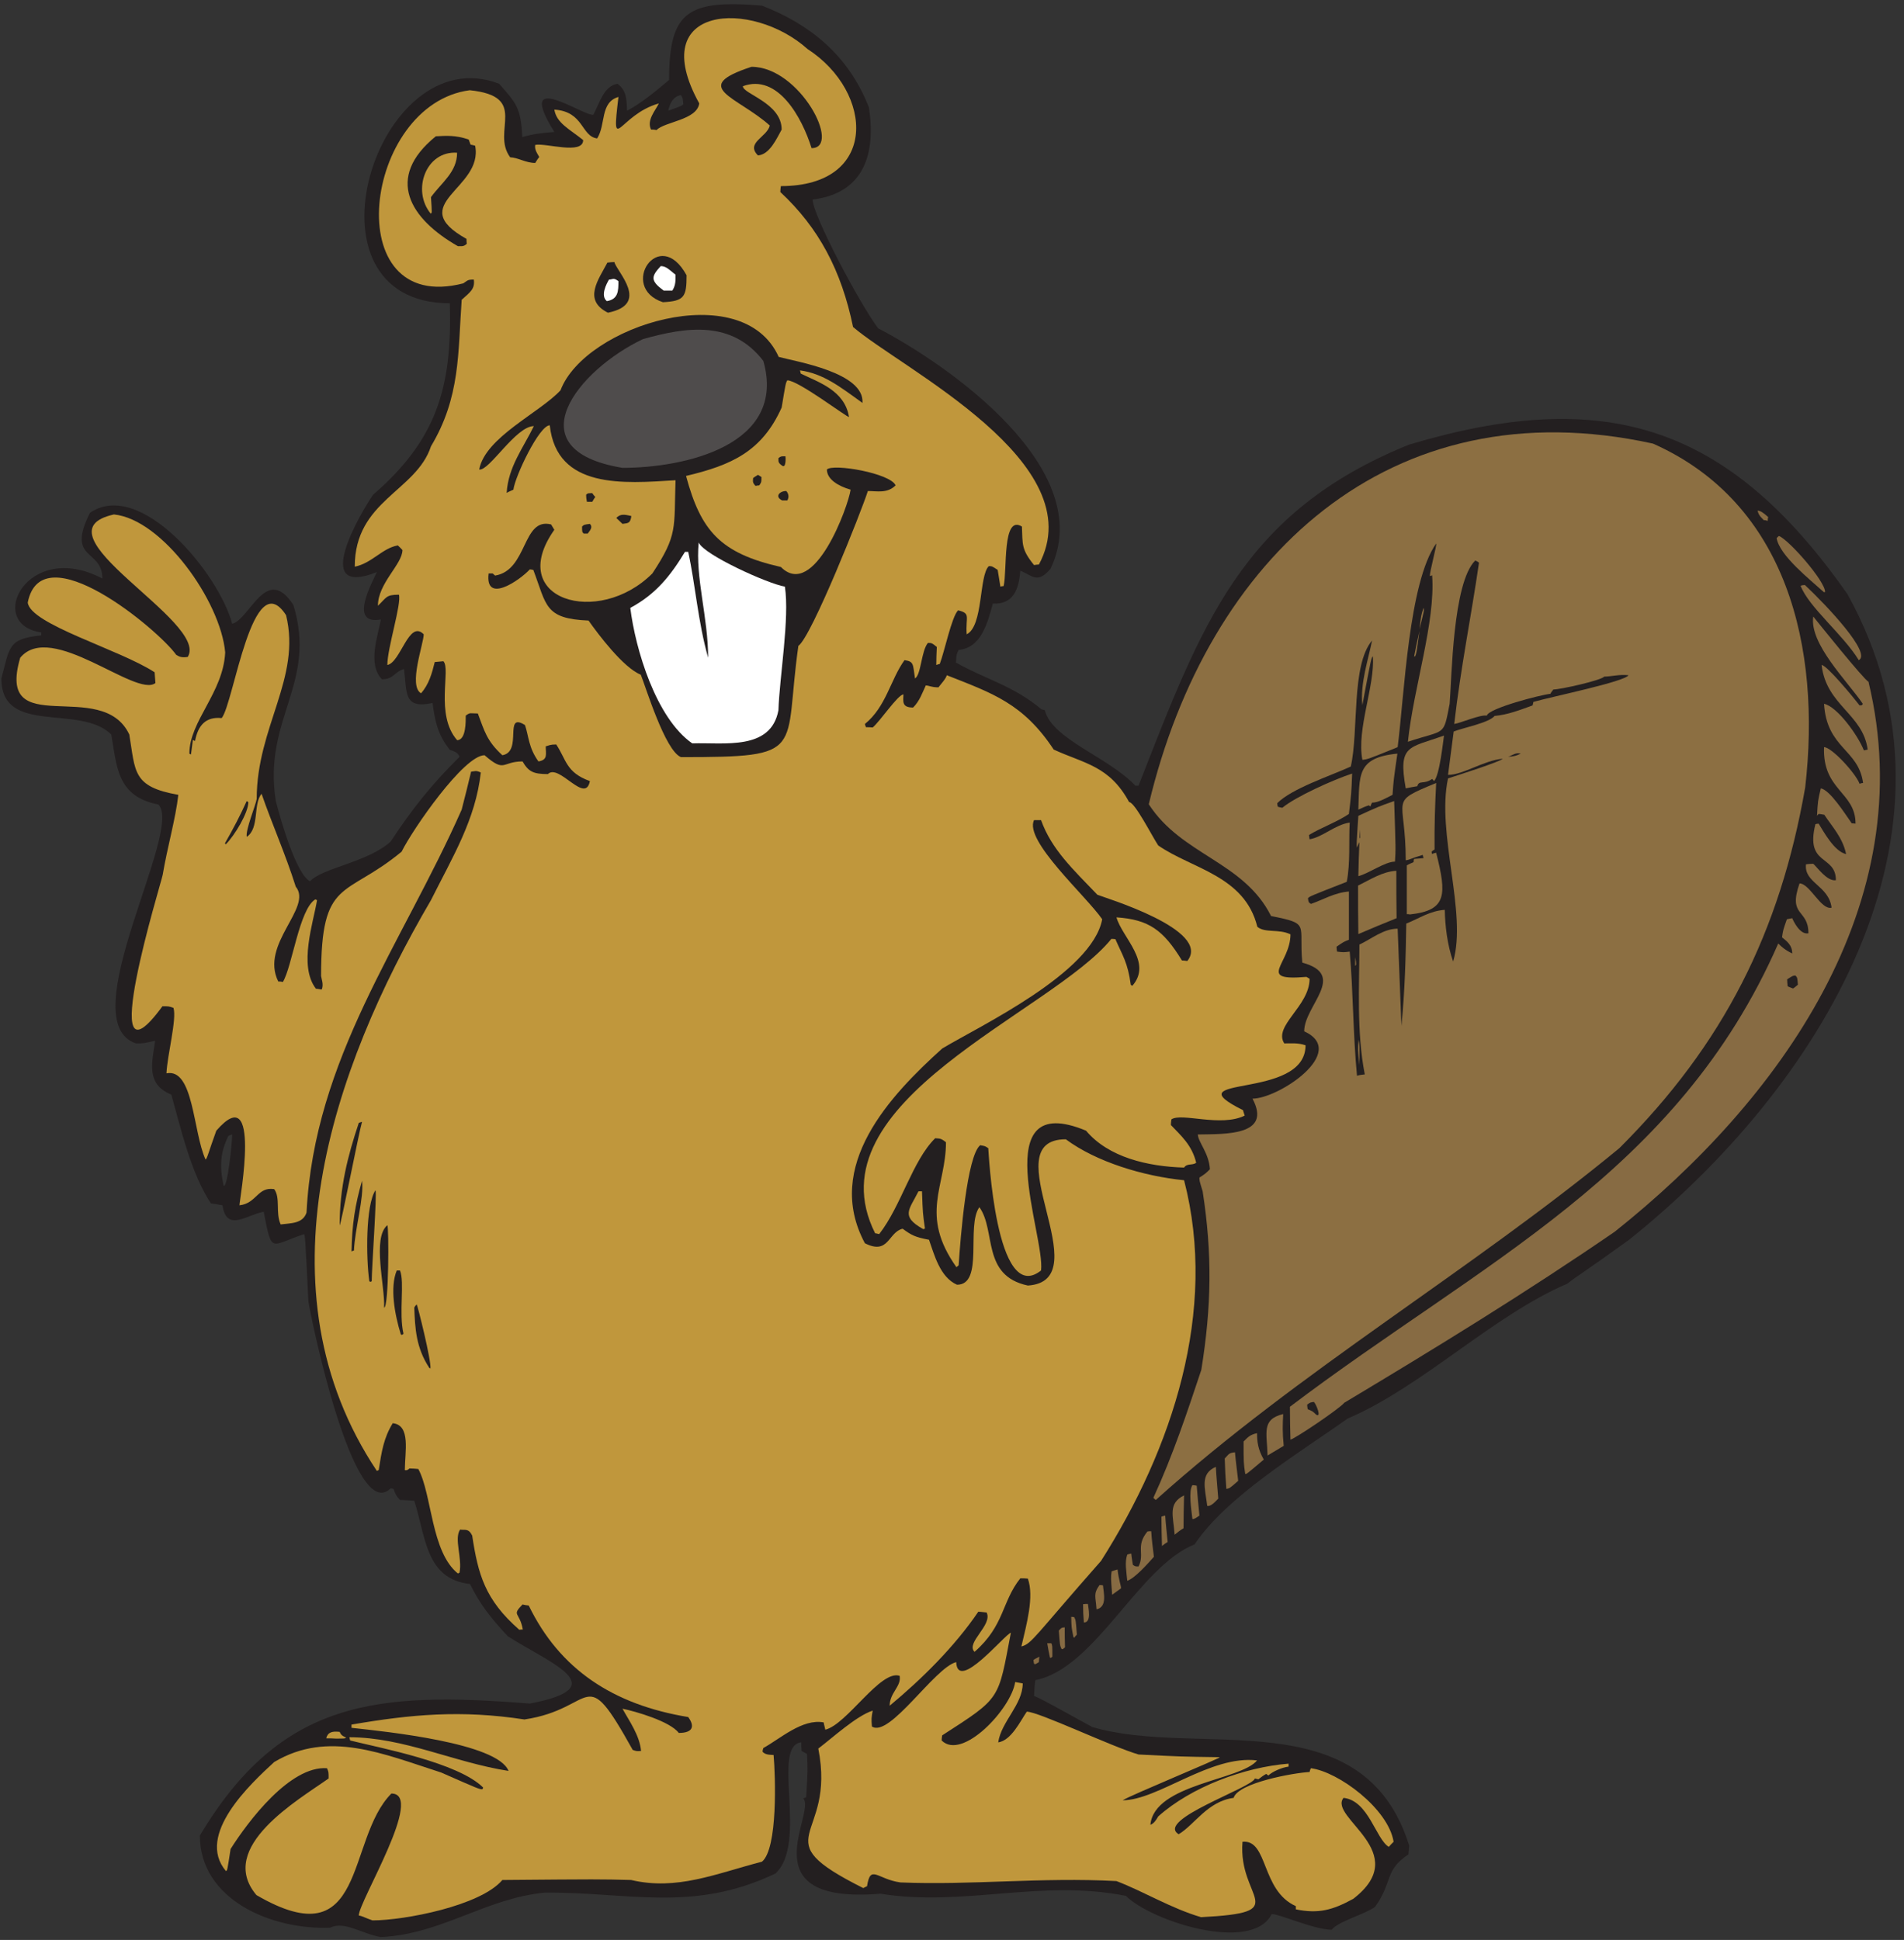 <?xml version="1.0" encoding="UTF-8"?>
<svg viewBox="0 0 266.25 271.25" xmlns="http://www.w3.org/2000/svg">
<rect x="0" y="0" width="266.25" height="271.25" fill="#333333" stroke="none"/>
<defs>
<clipPath id="a">
<path d="m0 0h887v904h-887v-904z"/>
</clipPath>
</defs>
<g transform="matrix(1.25,0,0,-1.25,0,271.25)">
<g transform="scale(.24)">
<g clip-path="url(#a)">
<path d="m177.53 1.332c-8.785 1.508-17.074 7.66-23.601 4.394-27.371-1.129-60.766 13.055-60.766 42.934 37.914 63.52 82.609 67.16 153.8 61.512 40.051 7.656 9.293 18.828-10.293 31.383-8.035 8.66-13.059 15.062-17.578 24.351-20.715 2.262-20.59 21.969-25.988 38.789-2.262 0.125-4.395 0.379-6.657 0.379-1.882 2.133-1.882 2.133-3.011 5.145-0.504 0.125-1.004 0.254-1.383 0.254-17.324-17.2-37.414 80.465-38.293 87.242-1.504 30.004-1.504 30.004-2.008 31.258-15.945-5.27-14.941-9.664-18.832 10.418-7.656-1.254-17.324-9.789-19.207 3.015-1.883 0.375-3.641 0.629-5.399 0.879-9.418 14.184-14.188 35.649-18.457 50.715-12.055 4.895-8.914 15.063-7.535 25.105-5.523-1.253-5.523-1.253-8.914-1.253-30.383 10.043 22.352 99.421 10.422 111.35-19.461 3.766-19.332 17.824-21.969 32.637-14.566 14.437-51.227-0.754-51.227 26.109 4.019 14.688 2.887 18.457 18.582 20.086v1.383c-26.367 3.766-6.527 43.559 28.5 25.106 0 14.058-17.074 8.16-5.777 30.628 23.48 16.071 60.016-28.242 66.292-51.718 8.286 2.133 15.946 28.121 28.5 8.789 11.297-36.656-14.312-53.102-8.164-91.391 2.012-8.031 9.418-34.144 15.946-37.406 5.777 6.277 26.742 8.785 37.539 18.453 10.172 15.441 19.086 26.613 32.14 39.543-0.75 2.383-3.64 2.887-4.519 3.262-6.024 7.535-7.031 14.312-8.035 21.843-13.684-3.011-11.926 4.895-13.309 15.817-4.644-1.254-4.644-4.77-10.293-4.77-6.906 7.032-1.758 20.586-0.504 27.868-15.441-2.762-3.765 17.703-1.883 22.093-31.136-12.426-7.531 27.617-1.757 36.028 29.629 25.609 36.914 49.964 35.781 89.254-72.942 0-33.899 124.28 22.976 102.31 7.786-8.91 10.168-10.918 10.797-24.855 5.149 1.507 8.789 1.882 14.942 2.386-18.832 30.254 13.937 7.032 18.203 8.036 3.015 5.773 4.898 13.429 11.301 14.433 3.89-3.262 4.144-6.023 4.394-12.551 6.778 3.516 13.559 9.289 19.586 14.309 0 32.012 8.664 37.535 43.313 34.648 22.222-8.66 40.3-22.972 49.843-47.453 3.266-21.465-2.132-39.918-26.238-42.929 0-7.157 21.719-48.207 30.508-60.004 32.644-16.95 102.7-65.782 80.351-112.1-6.152-7.281-8.539-3.012-14.062-0.879-0.625-8.41-3.137-15.816-12.805-15.316-2.386-8.785-5.398-20.711-15.945-21.59-1.004-2.133-1.004-2.133-1.254-5.902 13.18-7.532 26.867-10.793 39.922-21.84 0.504 0 0.879-0.254 1.508-0.379 3.39-13.555 29.504-21.715 42.183-35.149h1.508c29.379 74.946 47.961 127.29 126.05 158.93 91.148 27.238 148.78 9.664 204.39-69.672 61.77-111.47-14.062-230.86-101.94-301.03-21.219-15.313-23.73-16.445-28.625-20.336-34.652-14.812-67.547-47.953-102.45-62.891-22.223-15.816-56.371-36.281-71.313-58.625-25.988-10.293-46.328-57.871-74.199-63.269-0.375-2.383-0.5-4.895-0.629-7.406 2.262-0.5 23.227-12.426 27.121-14.434 49.34-14.688 126.43 13.18 147.77-55.359-0.125-1.383-0.25-2.762-0.375-4.019-11.301-7.531-7.156-12.676-15.57-24.477-5.145-3.641-17.325-6.781-20.211-10.672-8.914 0.25-24.86 7.66-27.996 7.281-9.168-18.328-56.122-3.266-67.926 8.535-39.797 7.91-75.832-5.27-114.38 1.004-62.399-5.145-29.629 37.914-36.031 44.441 0.375 0.125 0.878 0.25 1.378 0.5 0.754 12.805 0.754 12.805 0.379 20.211-0.879 0.504-1.757 1.004-2.511 1.383-0.125 1.379-0.125 2.762-0.125 4.016-14.188-1.508 3.265-46.949-12.055-61.133-38.668-18.453-68.801-8.539-107.59-8.914-27.871-2.762-47.836-19.332-76.336-20.715zm133.96 851.24c6.278 2.258 6.278 2.258 7.031 3.012-0.25 2.887-0.25 2.887-1.128 4.27-3.516-0.629-5.149-3.641-5.903-7.282zm-207.28-501c1.758-1.757 4.019 19.957 4.019 23.852-0.628-0.254-1.257-0.379-1.757-0.629-3.641-7.406-4.27-13.809-2.262-23.223" fill="#231f20"/>
<path d="m173.641,9.117c-3.391,1.129-4.895,2.133-6.403,2.258 0,6.656 31.008,56.867 15.192,56.867-21.344-21.465-11.176-77.453-62.903-47.324-18.832,22.344 19.711,44.438 33.649,54.355 0,3.012 0,3.012-.754,4.77-17.199,1.254-36.785-24.73-44.945-37.66-1.508-9.918-1.508-9.918-2.137-10.293-14.313,16.82 11.551,40.797 22.476,50.84 25.235,15.062 50.848,3.766 77.84-4.894 17.703-7.785 17.703-7.785 19.207-7.785 .125.254.254.629.379.754-11.676,11.676-47.961,18.453-62.023,21.969-.125.629-.25,1.004-.375,1.508 25.359,0 48.965-11.801 74.199-15.691-5.148,13.055-57.125,18.324-73.195,20.082v1.508c27.746,4.769 51.097,6.906 80.601,2.387 33.899,5.019 27.121,27.742 50.473-14.188 1.758-.625 1.758-.625 3.891-.5-.629,7.281-5.649,14.184-8.661,19.707 6.149-1.254 22.219-5.898 26.239-11.297 6.652,0 7.531,3.137 4.394,7.407-35.027,5.773-59.887,22.218-74.324,51.968-1.008.125-2.012.254-2.891.504-5.273-5.398-1.379-3.265.125-11.676-.625,0-1.129,0-1.629-.125-16.07,14.059-19.211,25.86-21.972,43.938-1.758,3.512-3.391,2.383-5.649,2.762-2.89-4.395 1.129-13.309-.254-20.086-.25-.125-.625-.25-.75-.379-12.558,10.043-12.054,36.91-18.457,48.707-1.507.125-2.761.254-4.144.254-1.004-1.004-1.758-.879-2.133-.754 0,8.41 2.887,20.965-5.648,21.84-4.145-6.778-5.149-12.926-6.532-21.84-.25-.125-.625-.25-.879-.379-56.371,84.609-20.839,187.297 25.235,266.004 10.047,20.086 20.844,37.66 23.226,59.504-2.507,1.129-2.636.5-4.519.375-1.379-5.899-2.887-11.801-4.395-17.699-27.871-63.016-68.672-115.743-72.316-187.797-1.758-5.274-7.406-4.895-12.051-5.524-2.512,5.524 0,12.305-3.012,16.446-7.785,1.253-8.164-6.653-16.195-7.532 0,2.512 10.543,59.375-10.801,34.774-3.64-10.043-4.265-13.059-5.019-13.434-5.902,13.055-5.524,42.68-18.207,40.172 .379,8.535 4.898,25.355 3.266,30.504-2.133.754-2.133.754-5.149.754-32.016-43.813-.375,58.121.125,61.258 2.137,12.804 6.027,26.109 7.285,37.285-21.469,3.765-19.965,10.793-22.852,28.117-12.805,27.117-62.398-3.641-50.848,35.777 14.438,17.45 53.984-18.832 63.027-11.8-.129,1.757-.254,3.39-.379,5.023-16.32,10.668-58.004,22.344-59.133,32.512 6.527,32.761 61.016-12.805 69.176-24.356 1.133-.625 2.012-1.504 5.398-1.004 10.297,16.446-73.191,57.871-34.398,66.407 22.598-2.258 49.719-40.418 51.852-64.27-.879-18.832-16.699-32.012-16.699-47.203 .125-.125.504-.25.754-.375 .25,2.258.629,4.519.879,6.777 .25-.125.629-.375 1.004-.5 1.383,7.156 4.899,11.422 12.43,10.668 5.652,6.906 14.313,72.184 30.008,47.953 7.156-29.371-13.688-52.093-13.688-85.613-.5-3.137-5.269-14.434-4.644-17.699 6.027,4.019 2.89,15.316 6.906,20.086 4.77-13.809 11.047-27.867 15.945-43.309 8.036-9.793-16.824-26.738-8.16-44.187 .625,0 1.379,0 2.133-.25 4.395,7.156 7.66,34.144 15.191,38.539 .125-.125.379-.254.754-.379-1.632-10.168-8.789-30.629-.504-41.301 .879,0 1.758-.25 2.637-.375 1.133,2.133-.125,5.148-.25,6.277 0,46.196 11.176,36.153 37.539,57.996 5.149,10.418 29.004,44.942 38.668,44.942 9.668-8.414 7.91-2.891 17.703-2.891 2.762-4.769 5.024-5.898 11.805-5.898 5.145,5.148 17.449-14.313 19.582-3.262-11.172,4.016-10.922,9.914-15.691,17.07-3.012,0-3.391-.503-4.899-.878 0-3.641 1.133-6.278-3.387-7.032-4.648,6.403-4.519,11.801-6.277,16.949-10.172,6.403-.879-12.429-10.547-14.058-7.41,6.777-8.414,11.547-11.426,19.457-3.64,0-3.515.625-5.648-1.004 0-2.387.25-11.426-4.019-11.426-10.422,11.926-2.762,33.141-6.403,36.781l-4.019-.375c-1.254-5.148-2.762-10.546-6.403-14.562-6.023,3.516 1.258,23.098 1.258,27.492-6.906,7.028-10.672-13.055-16.949-14.312 0,8.035 6.652,28.371 5.398,32.765-6.152,0-5.652-1.258-9.793-5.148 0,10.547 11.426,19.332 11.426,25.984-.754.754-1.383,1.508-2.137,2.137-7.281-1.258-12.05-8.285-20.086-9.918 0,30.879 28.625,35.023 35.528,56.113 13.687,22.848 12.558,43.309 14.312,68.289 3.895,3.516 6.278,5.024 5.653,9.414-3.016,0-2.762-.375-4.899-1.757-58.754-15.188-46.578,83.605 3.016,90.007 27.996-2.886 9.793-19.082 18.832-31.257 3.641-.125 7.281-2.637 11.676-2.637 .629,1.004 1.129,1.883 1.882,2.762-1.757,2.886-2.132,4.019-1.882,5.648 4.894,1.004 22.347-4.77 22.347,2.262-6.402,5.148-12.429,7.906-13.433,14.183 13.808-.879 12.429-12.425 19.961-13.429 4.144,6.527 1.257,16.82 9.918,19.332-3.387-28.246.125-8.285 18.832-3.016-1.629-3.387-5.774-7.781-3.641-12.176 .754,0 1.633,0 2.512-.25 4.019,4.016 18.832,4.645 19.965,12.426-25.489,46.07 24.605,48.582 50.468,25.359 31.012-20.086 33.27-63.894-12.429-63.894-.125-.879-.25-1.758-.25-2.762 17.953-16.695 28.5-36.656 33.898-62.894 22.598-19.457 112.113-63.266 86.629-110.719-.754,0-1.508-.125-2.262-.25-6.023,7.406-5.273,9.664-5.648,17.949-9.289,5.777-6.781-20.586-8.535-27.742-.629,0-1.008-.125-1.508-.25-.379,2.637-.879,5.273-1.258,7.781-2.637,1.758-2.637,1.758-4.141,1.758-4.644-4.52-2.511-27.867-10.296-31.758-.625,8.16 2.136,9.664-4.016,11.172-3.016-3.012-6.277-19.082-8.539-24.98-.5-.125-1.129-.254-1.633-.504 0,2.886.125,5.648.254,8.41-2.262,1.883-2.512,1.883-4.145,1.883-3.14-3.766-3.14-14.813-6.027-16.571-1.004,6.782-.5,7.91-4.894,8.539-6.532-9.039-8.539-21.718-18.457-29.754 .125-.5.25-1.003.503-1.503 1.004,0 2.008,0 3.137-.125 3.641,3.136 11.551,15.062 14.313,15.437 0-3.137-1.004-6.148 4.519-6.148 3.016,3.011 4.27,6.777 5.903,10.293 1.503,0 2.511-.879 5.902-.879 1.129,1.508 3.512,4.015 3.891,5.648 21.343-8.41 35.656-13.18 49.843-34.648 14.188-6.528 25.989-7.532 35.153-24.477 2.636,0 10.796-16.07 13.558-20.211 15.696-10.922 40.301-14.058 46.203-37.91 3.516-3.012 10.043-.879 15.442-3.516 0-13.808-16.321-21.843 7.41-19.836 .5-.25.879-.5 1.504-.878 0-12.801-17.074-21.965-11.801-30.125 2.762,0 6.402.375 9.918-.879 0-25.985-63.023-13.309-29.125-30.254 .125-.754.5-1.633.75-2.512-11.172-5.523-29.379,1.508-34.148-1.758-.125-.879-.25-1.758-.25-2.636 4.769-5.02 9.793-9.29 11.8-17.575-1.757-1.379-4.269-.125-5.648-2.258-16.949.5-35.281,4.77-45.699,17.2-46.832,19.457-18.961-49.086-20.969-65.153-21.219-16.949-24.481,56.364-24.606,56.993-1.507,1.003-1.507,1.003-3.769,1.378-6.152-5.019-9.164-42.679-10.043-55.988-.375-.25-.754-.625-1.004-.879-17.453,24.606-4.898,37.66-4.898,58.25-2.637,2.133-3.137,1.629-5.02,1.883-10.672-10.547-15.82-31.512-26.113-44.691-.754.125-1.383.379-1.887.379-30.883,61.507 82.238,102.683 110.109,137.207 .629,0 1.129,0 1.883-.125 3.266-7.536 5.774-10.797 7.157-21.219 .125-.125.375-.375.753-.5 9.539,10.922-4.773,22.469-7.41,31.887 15.067-1.008 21.848-5.903 30.512-20.086 .754,0 1.629-.125 2.508-.254 11.679,14.562-39.043,29.629-41.93,30.883-11.301,11.8-21.344,21.089-26.242,34.773h-3.266c-4.769-9.543 24.235-35.277 31.766-46.195-4.645-25.11-57.5-49.965-74.578-60.258-24.231-21.844-55.367-54.731-36.031-90.758 11.175-5.652 10.796,5.145 17.578,6.777 4.14-3.011 5.648-3.89 12.3-5.148 2.387-6.652 5.024-17.449 13.059-20.961 12.68,0 4.145,27.488 10.422,36.152 7.91-11.047.879-31.886 22.598-36.531 34.148,2.262-17.075,68.164 17.703,68.164 14.187-10.543 36.16-17.195 55.117-19.082 15.82-60.883-5.399-125.027-38.672-177.375-31.008-35.148-32.266-38.664-37.16-39.918 2.383,10.293 6.027,23.098 3.012,31.633-1.254.125-2.387.125-3.516.125-8.789-11.047-7.281-21.969-21.344-34.27-4.265,4.266 8.539,12.426 5.653,18.329-1.383.125-2.637.375-3.895.375-11.047-16.321-26.617-31.633-41.305-43.809 0,6.148 5.524,8.91 4.645,13.934-8.914,3.011-24.481-22.598-34.652-25.11-.25,1.258-.625,2.387-.75,3.391-9.922,1.883-20.34-7.656-28.125-11.926-.25-.625-.375-1.129-.375-1.758 1.253-1.254 2.507-1.379 5.144-1.504 .879-9.793 2.012-43.562-5.398-49.711-21.719-5.652-39.672-13.559-61.016-8.539-14.688.379-14.688.379-60.012,0-10.172-12.051-45.699-18.828-60.515-18.828" fill="#c0973c"/>
<path d="m559.832,10.625c-14.062,4.141-26.617,11.926-39.426,16.82-34.902,1.883-67.797-2.008-100.687-.629-10.926,1.508-13.938,8.664-15.571-1.758-.5-.25-1.128-.5-1.757-.879-47.832,23.977-12.43,21.969-20.965,65.027 6.777,5.145 17.703,15.188 25.359,17.699-.629-3.64-.629-3.64-.375-7.406 8.16-5.523 29.25,27.492 39.297,30.004 .625-14.313 22.723,13.055 25.484,13.68-6.023-31.508-4.394-30-32.015-47.825-.125-.754-.25-1.508-.25-2.387 9.543-9.539 32.39,14.687 34.277,27.242 1.129-.254 2.258-.379 3.512-.629 0-9.918-10.043-17.828-11.422-27.492 6.023.879 10.168,9.664 13.309,14.312 5.523,0 39.546-16.32 52.101-19.961 19.836-1.004 19.836-1.004 37.918-1.254-.379-.754-41.558-17.703-45.324-20.086 16.445,0 40.93,21.215 62.648,18.578-7.406-9.289-47.961-10.922-49.718-30.004 1.757.629 2.761,2.387 3.64,3.894 15.317,13.68 40.051,22.969 60.766,24.602v-1.379c-3.137-.379-7.656-2.387-9.414-4.145-.379.25-.754.504-1.004.754-1.383-.754-2.512-1.633-3.641-2.512-.629.125-1.258.254-1.633.379-1.132-4.269-46.578-19.332-35.531-25.988 7.406,4.394 13.434,15.316 25.613,16.949 2.133,7.031 27.997,11.676 35.403,12.051 .125.504.254,1.129.629,1.758 12.804-1.633 36.031-18.828 38.543-34.27-.754-.754-1.508-1.508-2.258-2.387-6.027,3.641-9.418,21.594-21.094,22.848-7.281-9.164 32.77-25.359 4.52-47.074-9.668-5.274-16.196-7.031-26.743-4.895v1.504c-16.32,7.281-12.804,31.133-24.859,30.004-2.258-26.863 24.359-32.891-19.332-35.148" fill="#c0973c"/>
<path d="m156.441,93.852c-1.507.125-2.89.125-4.394.125 .754,2.887 2.762,3.391 6.277,3.012 .5-1.004.754-1.758 3.012-2.637-.5-.5-.5-.5-4.895-.5" fill="#c0973c"/>
<path d="m481.988,128.75c-.125.5-.25,1.129-.25,1.758 .879.625 1.758,1.004 2.762,1.504-.125-.75-.25-1.629-.25-2.508-1.758-1.133-1.758-1.133-2.262-.754" fill="#876b43"/>
<path d="m489.398,131.637c-.503,2.258-.878,4.394-1.257,6.652h1.882c.504-1.004.504-1.004.504-6.277-.754-.625-.754-.625-1.129-.375" fill="#876b43"/>
<path d="m494.797,135.652c-.754,1.633-.754,1.633-1.258,8.539 1.258,1.379 1.258,1.379 2.762,1.504 0-3.136 0-6.148.129-9.289-1.133-1.004-1.133-1.004-1.633-.754" fill="#876b43"/>
<path d="m500.32,141.301c-.879,4.394-.879,4.394-1.004,9.289 .375,0 .879,0 1.379-.125 .754-1.379.754-1.379 1.258-8.156-.504-.504-.879-.879-1.258-1.508-.125.125-.25.25-.375.5" fill="#876b43"/>
<path d="m505.215,147.957c-.25,2.887-.375,5.648-.375,8.535 .754.125 1.508.125 2.262.125 .125-1.633 1.882-8.66-1.887-8.66" fill="#876b43"/>
<path d="m511.117,154.105c-.375,6.028-1.633,7.032 1.383,11.301 .5,0 1.129,0 1.629-.129 .254-3.386 2.137-10.039-3.012-11.172" fill="#876b43"/>
<path d="m518.398,160.887c-.625,8.031-.625,8.031-.25,10.922 .879.25 1.758.625 2.762.875 .629-5.27 1.633-7.407 1.633-8.786l-4.145-3.011" fill="#876b43"/>
<path d="m525.43,167.414c-.375,4.395-1.254,8.535 0,12.176 .504.25 1.129.375 1.883.504 .125-1.758.503-3.516.753-5.274 1.129-.754 1.129-.754 2.637-.754 3.012,6.028-1.508,9.414 4.145,16.321 .625.125 1.129.125 1.757.125 .25-3.891.75-7.91 1.254-11.926-2.761-3.141-9.039-10.168-12.429-11.172" fill="#876b43"/>
<path d="m541.625,183.605c-.125,4.645-.25,9.165-.25,13.684 .504.25 1.129.379 1.758.504 .25-4.02.754-8.16 1.129-12.305-.879-.5-1.758-1.129-2.637-1.883" fill="#876b43"/>
<path d="m547.527,188.879c-.629,8.789-3.265,14.562 4.395,18.328-.125-5.019-.25-10.168-.25-15.316-1.508-.879-2.766-1.883-4.145-3.012" fill="#876b43"/>
<path d="m555.813,196.16c-.5,4.395-1.883,13.055 0,15.817 .628,0 1.382-.125 2.007-.25 .379-4.645.754-9.164 1.258-13.934-1.258-.879-2.262-1.633-3.265-1.633" fill="#876b43"/>
<path d="m562.719,202.313c-1.004,8.285-3.516,14.937 4.015,18.199 .254-4.895.754-9.789 1.133-14.813-1.383-1.379-3.39-3.765-5.148-3.386" fill="#876b43"/>
<path d="m538.74 205.07c-0.504 0.375-0.754 0.625-1.129 1.004 9.164 19.961 15.692 39.668 22.348 59.625 4.77 29.629 5.148 53.981 0.625 83.231-1.504 4.894-1.504 4.894-1.504 6.402 2.887 1.883 2.887 1.883 4.895 3.891-0.5 7.656-5.399 12.429-5.649 16.195 12.555 0.25 34.778-0.754 25.485 16.695 12.179 0 44.949 21.844 24.109 31.383 0 12.051 20.336 26.234-0.883 32.012-1.754 18.074 4.02 18.074-14.562 21.715-12.805 25.484-41.555 28.246-57 52.097 27.371 114.86 112.12 195.08 235.03 168.09 62.523-27.742 78.469-95.027 70.934-160.3-11.801-67.41-37.915-119.5-86.629-168.08-69.93-57.622-148.52-103.32-216.07-163.95" fill="#8c6f42"/>
<path d="m571.633,210.219c-.379,4.644-.629,9.414-.754,14.187 2.008,2.008 1.633,2.508 4.769,2.887 .379-4.395 1.004-8.789 1.508-13.309-4.015-3.511-4.015-3.511-5.523-3.765" fill="#876b43"/>
<path d="m580.422,217.25c-.754,5.145-.754,5.145-.754,15.063 2.258,2.261 3.012,3.14 6.277,3.894 0-3.894.375-7.535 3.137-12.305-8.16-6.902-8.16-6.902-8.66-6.652" fill="#876b43"/>
<path d="m590.84,225.785c-.25,10.547-3.012,16.82 7.285,19.332-.254-5.144-.379-8.66.25-14.812-2.512-1.504-5.023-3.012-7.535-4.52" fill="#876b43"/>
<path d="m601.512,233.191c-.125,5.149-.25,10.293-.25,15.317 89.14,67.535 180.539,108.461 227.621,215.914 1.508-1.504 3.14-3.012 6.527-4.645 0,4.145-3.012,6.028-4.769,7.532 .504,3.39.504,3.39 2.261,8.414 .75.125 1.629.375 2.508.5 .379-1.004 3.516-7.907 7.535-7.028 0,11.547-9.668,7.532-4.144,23.223 4.773,0 10.043-12.555 14.941-11.301-1.258,10.297-12.933,11.551-11.926,20.211 1.004.129 2.133.254 3.387.254 1.883-1.633 6.406-8.285 10.547-7.66 0,12.051-14.437,6.527-9.543,26.113 .379.125.879.25 1.508.25 2.137-3.39 7.281-13.055 12.808-14.187-1.632,7.785-6.656,12.933-10.171,18.328-.879.129-1.758.379-2.637.379-.375-.379-.629-.629-.754-.879 .379,6.902.379,6.902 1.758,12.804 4.269-.753 11.176-11.675 14.437-16.32 .629,0 1.133,0 1.758-.125 0,14.813-15.441,15.442-14.687,35.653 3.515,0 14.687-12.051 16.574-17.075 .5.25 1.129.379 1.629.379-2.133,15.817-16.95,16.067-18.203,36.906 6.027-1.257 15.695-14.437 18.582-21.718 .5.125 1.129.25 1.757.375-2.136,16.57-19.336,20.59-21.468,39.418 2.382,0 14.812-15.063 17.703-18.828 1.129,0 1.129,0 1.504.753-7.407,10.793-24.985,27.993-23.102,40.672 1.508-1.882 23.731-29.625 25.738-30.379 24.985-103.566-41.683-195.453-118.265-256.339-40.93-28.118-83.492-54.227-126.055-79.711-2.508-3.012-23.098-16.821-25.109-17.2" fill="#876b43"/>
<path d="m613.441,244.867c-1.507,1.504-1.507,1.504-3.894,2.512-.125.75-.25,1.504-.25,2.133 1.383,1.004 1.383,1.004 3.141,1.254 1.003-.879 3.765-7.657 1.003-5.899" fill="#231f20"/>
<path d="m200.133,266.582c-6.278,9.543-6.656,18.582-7.031,28.121 .25.629.753,1.129 1.128,1.508 .375-.254 6.907-26.363 6.403-29.879-.125.125-.375.25-.5.25" fill="#231f20"/>
<path d="m186.824,282.277c-2.89,9.289-5.148,21.965-1.883,29.75h1.504c2.262-5.398-.625-19.961 1.633-29.5-.754-.629-.754-.629-1.254-.25" fill="#231f20"/>
<path d="m179.039,294.703c.504,9.793-5.648,32.512 1.508,38.414 .75-.379.75-38.414-1.508-38.414" fill="#231f20"/>
<path d="m172.133,307.129c-1.504,10.547-1.758,35.402 2.89,42.305 .75-1.629-1.757-36.278-1.757-42.43-.754-.375-.754-.375-1.133.125" fill="#231f20"/>
<path d="m163.848,320.941c.25,12.551 1.632,21.59 4.898,32.887 1.004-7.906-3.266-21.969-3.769-32.512-.375-.125-.879-.25-1.129-.375" fill="#231f20"/>
<path d="m430.012,331.484c-10.293,5.899-6.153,8.914-1.883,17.45h1.633c.375-10.293.375-10.293 1.379-17.325-.625-.375-.625-.375-1.129-.125" fill="#c0973c"/>
<path d="m158.324,333.117c0,17.699 3.766,32.262 8.914,47.699 .5.129.879.379 1.508.504-1.633-5.773-9.922-48.582-10.422-48.203" fill="#231f20"/>
<path d="m632.523,402.785c-1.882,19.836-1.757,39.543-3.39,57.871-2.887-.375-2.887-.375-5.899,0-.125.754-.254,1.508-.254,2.262 3.266,2.258 3.266,2.258 5.778,3.262v22.472c-6.781-.504-12.43-4.019-17.703-5.777-1.129.754-1.129.754-1.383,2.637 .754.879.754.879 18.082,7.66 1.758,9.035.879,19.332 1.379,27.613-6.903-1.004-12.555-6.777-18.707-7.781-.125.629-.25,1.383-.25,2.008 5.273,3.265 13.058,6.027 18.582,9.793 1.129,9.414 1.129,9.414 1.508,18.828-8.789-2.887-26.368-10.793-32.52-15.942-.754.125-1.508.25-2.133.5-.125.504-.254,1.133-.254,1.633 6.907,6.906 24.36,12.555 34.278,17.074 3.765,16.571.125,47.075 9.918,58.75-1.633-8.414-5.649-20.085-4.52-30.128 4.145,22.093 4.145,22.093 4.895,22.722 1.004-13.683-7.657-33.894-4.895-48.207 2.512.254 2.512.254 16.445,5.903 3.141,24.476 5.149,76.824 17.954,94.902 .379-.879-3.262-13.809-2.887-15.192 .25.125.629.254 1.004.379 1.633-21.718-8.66-52.347-11.297-77.582 17.699,5.903 16.445,2.137 19.461,17.703 1.004,11.797 1.379,56.364 11.926,66.782 .625-.25 1.129-.5 1.757-1.004-3.64-25.106-8.539-48.957-11.55-75.196 3.136.504 12.304,4.52 15.191,3.895 .754,3.387 24.859,9.664 29.629,10.168 .379.754.879,1.379 1.383,2.008 3.262,0 22.347,4.265 23.726,6.023 3.141,0 7.157,1.133 11.301.629-1.758-3.012-35.531-9.918-44.32-12.426-.125-.504-.25-1.007-.375-1.632-5.903-2.137-11.676-4.395-17.703-4.899-2.637-3.262-15.192-5.648-19.082-7.277-.879-6.531-1.758-13.434-2.637-20.211 7.031,0 16.695,6.777 25.484,7.531-.754-1.258-21.218-7.785-25.484-9.164-5.527-25.484 9.039-62.766 2.383-85.363-2.762,7.91-3.766,16.82-3.891,24.101-7.031-.5-11.676-3.89-17.953-6.402-.25-15.566-.629-31.383-2.262-47.699-.625,15.187-1.129,30.25-1.758,45.316-6.652,0-12.175-4.769-17.828-7.406 0-19.082-1.379-40.672 2.512-60.508-1.254-.125-2.387-.25-3.641-.629" fill="#231f20"/>
<path d="m633.652,407.809c-.754,7.406-.754,7.406-.375,11.8 .5-2.511.5-2.511.375-11.8" fill="#8c6f42"/>
<path d="m835.41,443.586c-.75.25-1.504.625-2.133.879-.125,1.129-.25,2.258-.25,3.262 2.762,1.757 2.762,1.757 3.891,1.757 .879-1.004.879-1.004 1.129-4.269-2.258-1.883-2.258-1.883-2.637-1.629" fill="#231f20"/>
<path d="m631.645,454.004c0,1.379 0,2.762.125,4.016 .503-3.516.503-3.516-.125-4.016" fill="#8c6f42"/>
<path d="m633.152,468.816c-.125,7.532-.125,15.063-.125,22.598 5.649,2.762 11.297,6.527 17.828,6.902 0-7.406 0-14.687.125-22.093-6.027-2.383-11.929-4.895-17.828-7.407" fill="#8c6f42"/>
<path d="m657.258,477.98c-.629.125-1.004.125-1.508.125v22.723c1.004.629 2.008,1.004 3.141,1.504 0,.629.125,1.008.25,1.508 1.507.125 3.011.25 4.394.375-.125.629-.25,1.008-.379,1.508-5.523-1.633-5.898-2.258-7.906-2.512 0,30.004-8.539,26.613 14.184,36.031-.5-9.668-.879-19.961-.75-31.008-.504-.25-1.008-.629-1.383-1.004 0-.378.125-.628.25-1.132 .629.379 1.133.504 1.883.629 4.898-19.457 5.148-26.864-12.176-28.747" fill="#8c6f42"/>
<path d="m633.152,495.805c.125,5.273.25,10.672.5,15.82-.5-.754-.754-1.633-1.129-2.512-.25,1.504-.25,1.504.629,14.813 9.289,4.265 9.289,4.265 16.696,6.902 .754-22.594.754-22.594.379-28.242-4.645,0-12.18-5.523-17.075-6.781" fill="#8c6f42"/>
<path d="m104.84,511.121c3.89,6.777 7.156,13.055 10.168,19.707 .125-.125.379-.375.754-.5 0-4.894-6.278-15.441-10.547-19.711-.125.254-.25.379-.375.504" fill="#231f20"/>
<path d="m633.652,513.508c.125,1.379.254,2.633.379,4.015 0-4.015 0-4.015-.379-4.015" fill="#231f20"/>
<path d="m633.152,526.813c.625,15.941-1.004,24.226 18.203,26.109-1.757-12.176-1.757-12.176-2.257-19.203-3.266-1.633-6.657-3.641-9.543-3.641-.375-.629-.629-1.258-.754-1.758-.375.25-.629.375-.754.5-1.633-.5-3.262-1.254-4.895-2.007" fill="#8c6f42"/>
<path d="m655.25,536.73c-3.645,20.461 1.379,18.704 17.828,24.606-.379-2.387-2.012-18.582-4.648-21.215-.25.375-.625.75-.879,1.004-3.891-2.762-6.153-.379-6.903-3.391-1.757-.25-3.515-.629-5.398-1.004" fill="#8c6f42"/>
<path d="m317.395,551.293c-7.407,3.012-16.446,32.887-18.707,38.41-8.161,3.266-19.836,18.832-24.356,25.235-20.59.878-19.461,7.027-25.738,23.597-.629.129-1.129.254-1.633.254-4.77-5.148-20.965-16.32-19.207-1.883h1.883c.375-.254.625-.629 1.129-1.004 15.316,2.508 12.554,27.239 26.113,23.848 .379-.625.879-1.504 1.508-2.508-22.977-32.515 20.465-45.57 45.699-20.336 11.93,18.074 10.043,20.961 10.797,43.434-24.106-1.508-55.367-4.27-58.629,25.609-4.899,0-16.199-23.851-16.949-30.004-1.008-.504-2.137-.879-3.141-1.507 .754,12.179 7.66,20.839 12.68,31.132-8.41,0-20.965-21.215-25.485-20.211 2.887,15.067 28.121,26.364 37.914,36.907 11.426,30.254 84.872,53.101 101.696,15.566 8.285-2.258 40.051-7.281 39.047-21.465-10.422,7.531-18.207,13.684-29.129,15.188 .125-.5.25-.879.379-1.504 8.16-4.02 20.464-7.785 22.472-20.211-.754-.379-23.605,17.07-28.75,17.07-.754-1.254-.754-1.254-2.636-12.676-9.168-20.464-23.356-26.867-44.571-31.886 6.903-25.61 15.946-36.028 44.192-42.43 15.57-15.566 31.511,28.496 32.519,36.027-5.652,1.633-11.051,4.77-11.051,9.414 2.887,2.887 29.629-1.757 32.016-7.406-3.891-3.89-8.664-2.637-12.93-2.637-2.89-9.164-26.242-67.91-32.394-72.179-7.031-49.586 4.773-51.844-54.738-51.844" fill="#231f20"/>
<path d="m702.96 551.42c2.133 0.754 3.516 2.133 5.902 1.504-2.511-1.129-2.511-1.129-5.902-1.504" fill="#231f20"/>
<path d="m322.67 557.7c-16.949 11.797-26.492 43.934-28.875 63.141 11.926 6.402 18.707 14.937 25.484 26.109h1.508c3.391-15.437 4.52-32.511 9.289-49.332 0 18.828-6.027 37.41-4.394 53.727 2.136-5.649 32.394-19.332 40.175-20.586 2.262-14.688-2.507-42.055-3.011-57.621-3.516-18.953-25.36-14.938-40.176-15.438" fill="#fff"/>
<path d="m866.422,596.484c-7.406,12.051-23.227,24.602-27.117,34.645 .5.254 1.254.379 2.008.379 10.296-9.668 31.261-31.887 25.109-35.024" fill="#876b43"/>
<path d="m659.14 598.24c0.754 4.016 1.632 8.031 2.511 11.797-1.382-10.293-1.382-10.293-2.011-11.797h-0.5" fill="#8c6f42"/>
<path d="m661.652,610.918c.754,6.527.754,6.527 1.883,9.918 .375-1.004.375-1.004-1.883-9.918" fill="#8c6f42"/>
<path d="m850.227,628.117c-6.653,6.028-20.715,17.074-22.098,25.231 .379.379.629.754 1.129,1.007 4.648-1.882 21.472-20.964 21.472-26.113-.253,0-.378,0-.503-.125" fill="#876b43"/>
<path d="m272.07,655.484c-.754.754-.754.754-.754,3.262 .879.879.879.879 3.641,1.258 1.383-1.383.379-2.762-1.004-4.52h-1.883" fill="#231f20"/>
<path d="m290.15 660c-1.007 1.004-2.011 1.883-2.89 2.762 1.883 1.882 3.515 1.757 7.031 0.879-0.5-3.391-1.379-3.266-4.141-3.641" fill="#231f20"/>
<path d="m822.102,661.762c-2.383,2.383-2.383,2.886-2.887,4.39 1.383,0 2.637-.879 5.023-3.011-.25-.5-.25-1.129-.25-1.758-.629.25-1.258.379-1.886.379" fill="#876b43"/>
<path d="m273.578,670.297c-.25,1.129-.375,2.258-.375,3.262 .75.754.75.754 2.887.754 .375-.625.879-1.254 1.379-1.758-.5-.754-1.004-1.504-1.379-2.258h-2.512" fill="#231f20"/>
<path d="m364.602,670.922c-3.641,1.758-1.254,4.394 1.882,4.394 .754-.753 1.633-2.507.504-4.394h-2.386" fill="#231f20"/>
<path d="m352.172,677.703c-1.633,1.633-1.129,2.387-1.129,3.641 .754.629 1.504,1.004 2.258,1.508 .379-.254 1.004-.629 1.633-1.008 0-2.383 0-2.383-1.004-3.891-.504,0-1.129-.125-1.758-.25" fill="#231f20"/>
<path d="m290.15 686.11c-50.847 8.41-20.718 45.696 9.539 60.004 20.465 5.774 41.559 8.789 56.122-10.168 11.175-39.418-36.911-49.836-65.661-49.836" fill="#4f4c4c"/>
<path d="m364.602,687.117c-2.262,1.508-1.633,2.262-1.758,3.516 1.129.879 1.129.879 3.265.879 .125-.25.375-5.774-1.507-4.395" fill="#231f20"/>
<path d="m283.371,758.422c-11.801,5.898-4.394,15.437-.25,23.348 1.004.125 2.133.25 3.262.25 1.004-4.395 16.949-19.582-3.012-23.598" fill="#231f20"/>
<path d="m308.98 763.32c-20.843 6.903-1.757 36.028 11.047 12.551 0-10.039-1.004-12.051-11.047-12.551" fill="#231f20"/>
<path d="m282.867,763.816c-3.137,2.512-.125,8.161 1.004,10.043 1.758,0 2.012,1.133 4.395-.75 0-4.648-.125-8.414-5.399-9.293" fill="#fff"/>
<path d="m309.36 768.72c-6.277 4.644-5.902 6.527-1.382 11.422 2.511 0 3.894-1.633 6.906-4.016 0-2.637 0.125-4.898-1.504-7.406h-4.02" fill="#fff"/>
<path d="m213.441,789.426c-22.222,12.679-34.277,31.762-10.296,51.219 4.644.25 9.164.628 15.316-1.508 .25-.754.629-1.508.879-2.383 .629-.129 1.383-.254 2.133-.504 4.019-20.086-33.27-27.113-4.016-43.434 0-.753 0-1.507.125-2.261-1.633-1.629-3.012-1.004-4.141-1.129" fill="#231f20"/>
<path d="m200.758,804.617c-8.914,10.793-2.258,29.375 12.305,28.367 0-9.035-7.282-13.933-12.18-20.711 .504-7.406.504-7.406-.125-7.656" fill="#c0973c"/>
<path d="m353.3 831.73c-5.899 5.899 4.269 8.536 5.523 13.934-15.191 13.559-37.664 17.828-8.535 27.367 22.598 0 42.184-37.91 27.996-37.91-4.394 14.184-15.691 34.899-32.015 28.871 0-3.64 18.082-7.781 18.082-20.211-2.262-4.015-5.528-11.672-11.051-12.051" fill="#231f20"/>
</g>
</g>
</g>
</svg>
